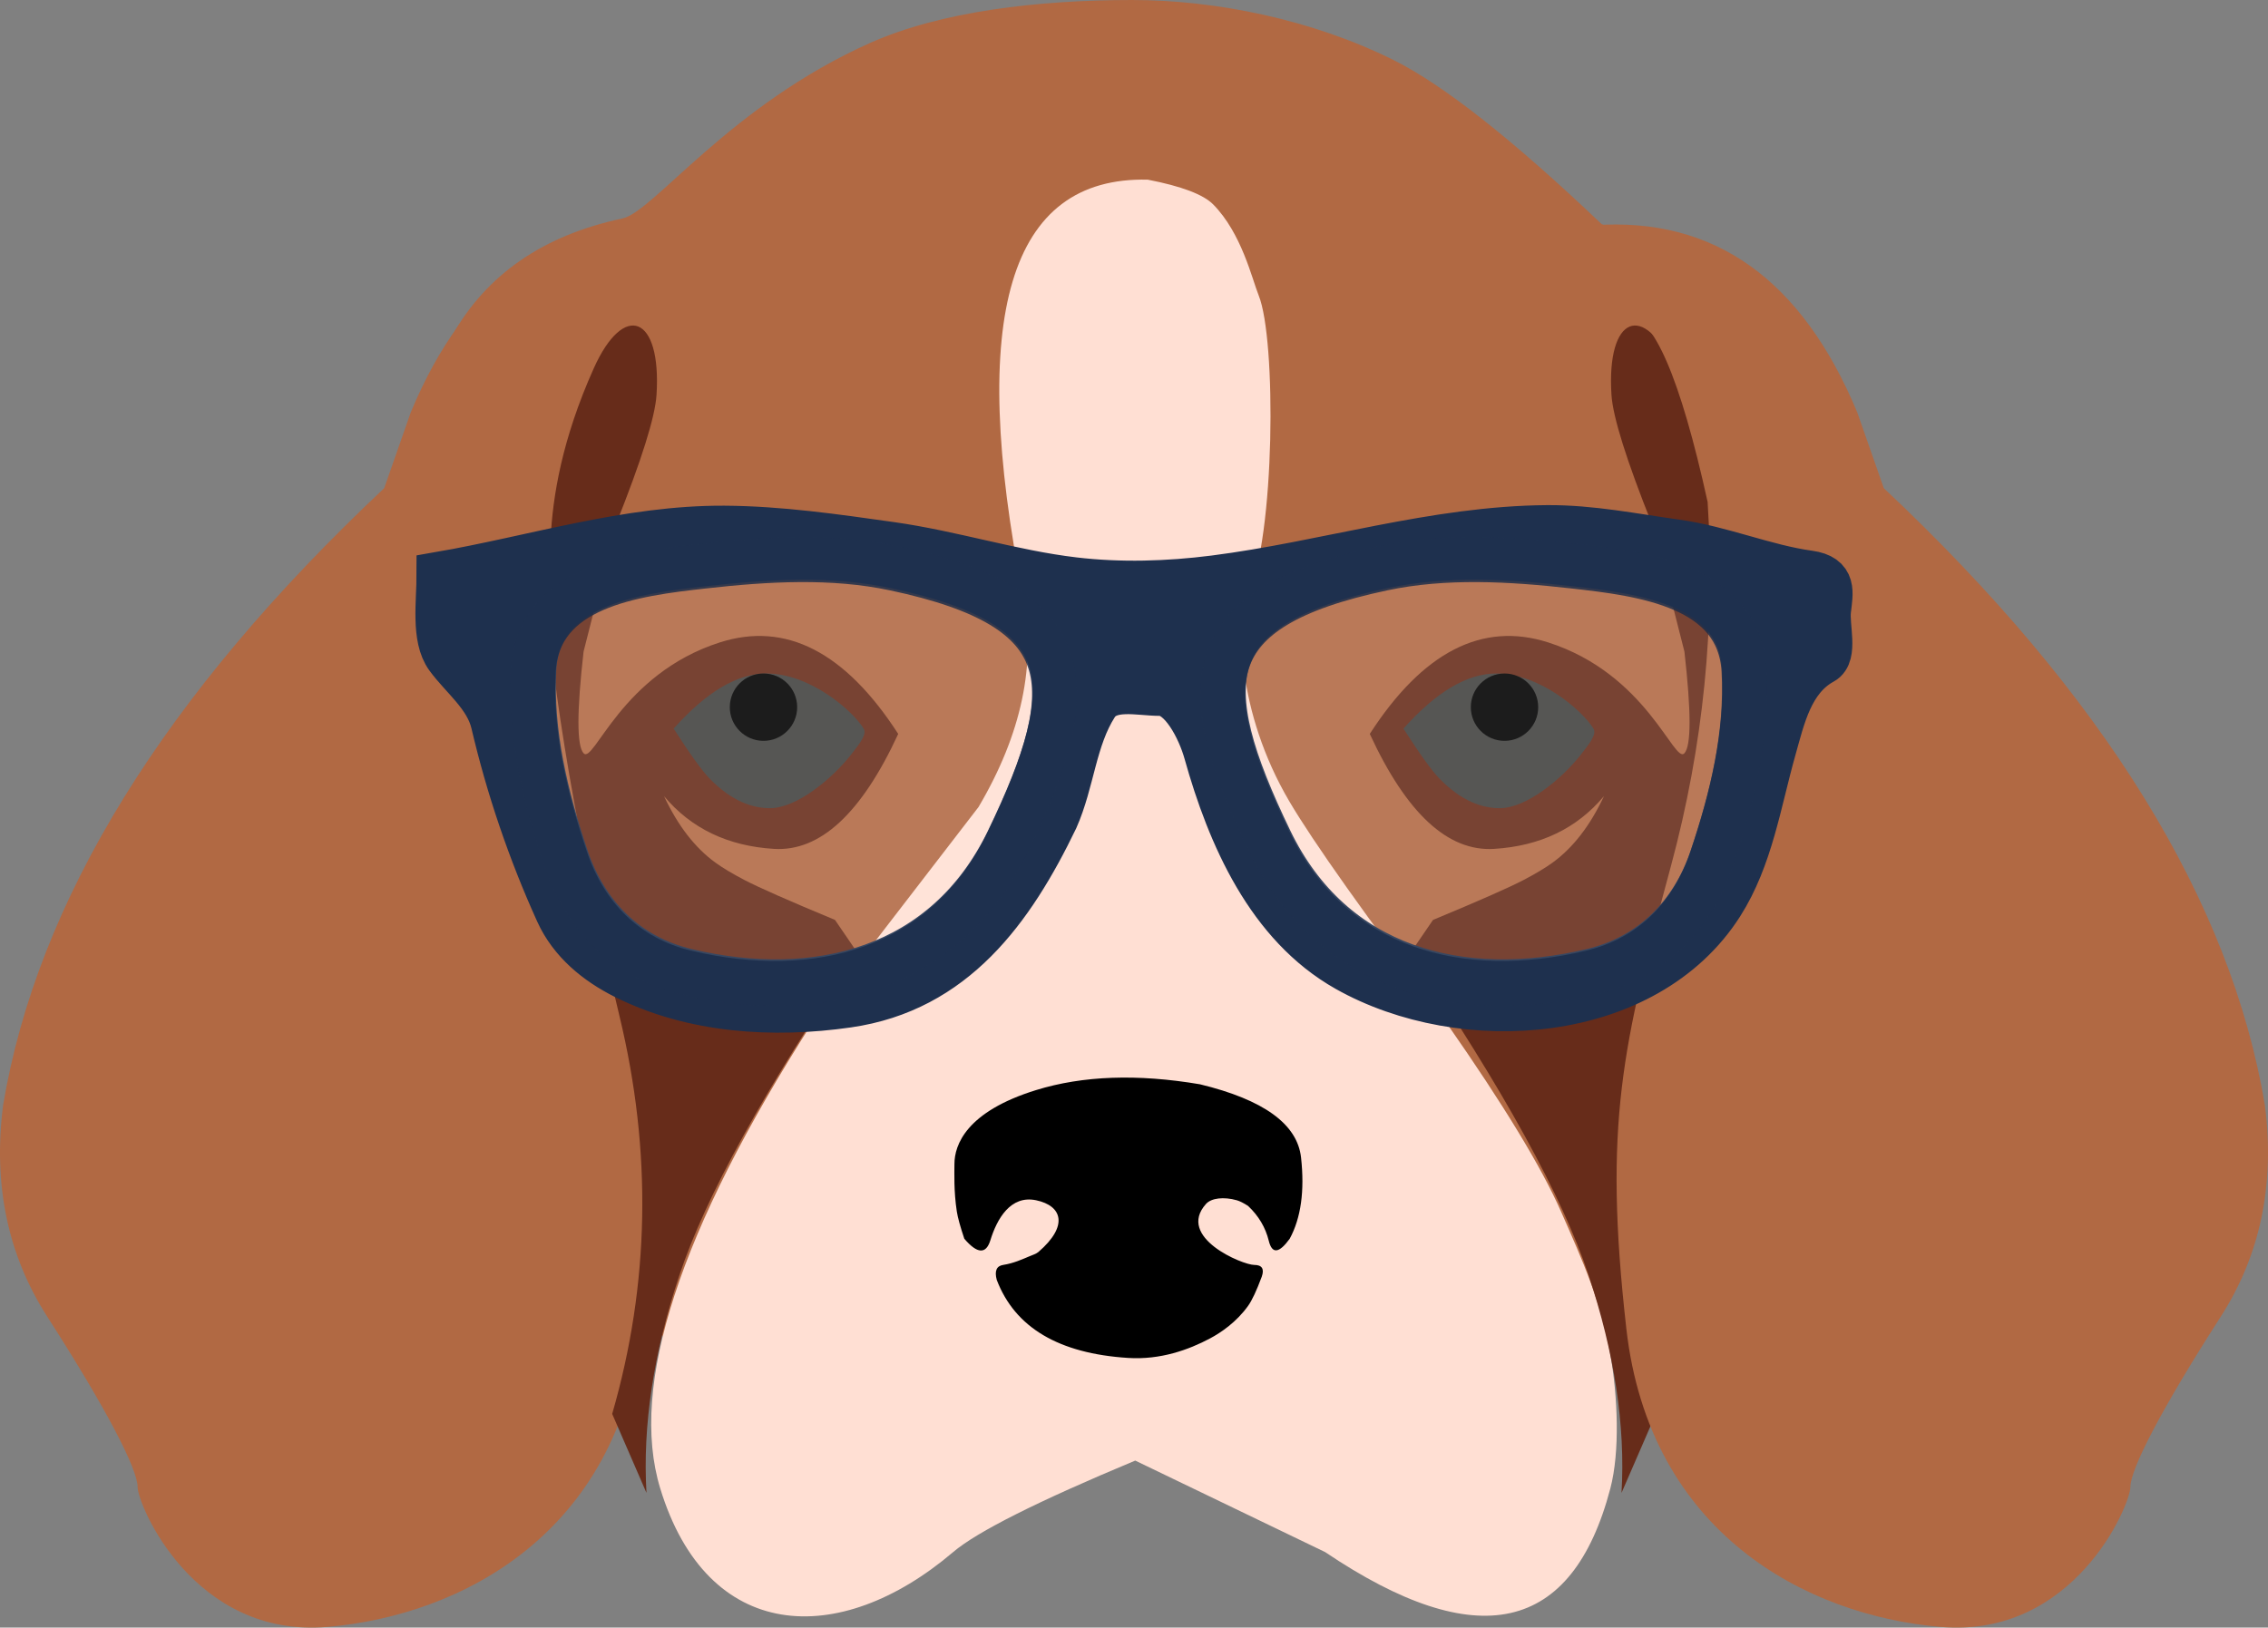 <?xml version="1.0" encoding="UTF-8"?>
<svg width="202px" height="145px" viewBox="0 0 202 145" version="1.1" xmlns="http://www.w3.org/2000/svg" xmlns:xlink="http://www.w3.org/1999/xlink">
    <rect x="0" y="0" width="202" height="145" fill="#808080" stroke="none"/>
    <!-- Generator: Sketch 63.1 (92452) - https://sketch.com -->
    <title>Group 11</title>
    <desc>Created with Sketch.</desc>
    <g id="Page-1" stroke="none" stroke-width="1" fill="none" fill-rule="evenodd">
        <g id="Artboard-Copy" transform="translate(-890, -62)">
            <g id="Group-11" transform="translate(890, 62)">
                <path d="M65.822,133 C30.758,63.277 27.297,25.431 55.441,19.462 C58.193,18.878 65.017,9.392 77.506,3.82 C83.786,1.018 92.431,0 100.829,0 C108.255,0 116.851,1.731 124.107,5.344 C128.558,7.56 134.744,12.438 142.666,19.979 C154.732,23.927 158.609,35 154.297,53.2 C149.756,72.365 150.965,99.322 138.467,132.525 C137.442,135.247 120.952,125.424 96.004,124.494 C87.841,124.19 77.78,127.025 65.822,133 Z" id="Path-8" fill="#B16943"></path>
                <path d="M102.223,16.005 C89.877,15.719 86.177,28.098 91.124,53.142 C92.31,59.147 90.987,65.398 87.154,71.895 L72.286,91.208 C60.505,109.64 56.01,123.436 58.802,132.596 C62.991,146.336 74.714,146.933 84.895,138.27 C87.023,136.46 92.428,133.743 101.11,130.121 L118.02,138.27 C131.561,147.4 140.029,145.513 143.424,132.611 C144.295,129.3 144.082,124.401 143.424,120.658 C142.597,115.964 140.988,112.375 139.013,107.889 C137.287,103.97 133.911,98.41 128.884,91.208 C121.641,81.608 116.959,75.003 114.836,71.394 C110.108,63.356 110.15,55.261 111.124,53.142 C113.591,47.775 113.682,30.217 112.108,26.327 C111.509,24.845 110.593,20.793 108.058,18.217 C107.182,17.327 105.237,16.59 102.223,16.005 Z" id="Path-7" fill="#FFDFD3"></path>
                <path d="M34.219,43.49 C14.618,61.92 3.302,80.26 0.27,98.509 C-0.622,105.56 0.695,111.83 4.222,117.319 C9.513,125.551 12.257,130.897 12.257,132.476 C12.257,134.054 17.255,145.961 29.176,144.938 C41.096,143.914 55.09,136.62 57.152,118.348 C59.214,100.076 57.478,93.112 53.167,77.117 C50.292,66.454 49.207,55.655 49.91,44.72 C52.354,33.605 54.768,28.047 57.152,28.047 C58.058,28.047 58.757,27.662 59.249,26.892 C59.782,26.056 60.032,23.781 59.997,20.067 C49.331,19.319 41.527,24.873 36.587,36.729" id="Path-4" fill="#B16943"></path>
                <path d="M80,65.383 C76.732,72.464 73.042,75.879 68.931,75.626 C64.82,75.373 61.557,73.807 59.143,70.929 C60.373,73.557 61.901,75.533 63.728,76.856 C64.372,77.322 65.228,77.835 66.297,78.394 C67.61,79.079 70.3,80.266 74.368,81.953 L76.344,84.843 C68.119,97.021 62.846,106.593 60.527,113.56 C58.207,120.527 57.225,127.007 57.579,133 L54.525,125.962 C57.87,114.383 58.086,102.568 55.173,90.519 C50.803,72.444 48.551,56.493 49.076,54.915 C49.601,53.336 47.184,45.51 52.888,32.803 C55.571,26.827 58.925,28.1 58.474,35.175 C58.348,37.145 57.141,40.996 54.852,46.728 L51.976,58.051 C51.368,63.416 51.368,66.434 51.976,67.105 C52.888,68.111 55.304,60.05 64.109,57.232 C69.979,55.354 75.276,58.071 80,65.383 Z" id="Path-2" fill="#672C1A"></path>
                <path d="M153,65.383 C149.732,72.464 146.042,75.879 141.931,75.626 C137.82,75.373 134.557,73.807 132.143,70.929 C133.373,73.557 134.901,75.533 136.728,76.856 C137.372,77.322 138.228,77.835 139.297,78.394 C140.61,79.079 143.3,80.266 147.368,81.953 L149.344,84.843 C141.119,97.021 135.846,106.593 133.527,113.56 C131.207,120.527 130.225,127.007 130.579,133 L127.525,125.962 C130.87,114.383 131.086,102.568 128.173,90.519 C123.803,72.444 121.551,56.493 122.076,54.915 C122.601,53.336 120.184,45.51 125.888,32.803 C128.571,26.827 131.925,28.1 131.474,35.175 C131.348,37.145 130.141,40.996 127.852,46.728 L124.976,58.051 C124.368,63.416 124.368,66.434 124.976,67.105 C125.888,68.111 128.304,60.05 137.109,57.232 C142.979,55.354 148.276,58.071 153,65.383 Z" id="Path-2" fill="#672C1A" transform="translate(137.5, 81) scale(-1, 1) translate(-137.5, -81) "></path>
                <path d="M125,64.909 C127.919,61.636 130.676,60 133.271,60 C137.163,60 140.961,63.333 141.92,64.909 C142.232,65.42 141.584,66.229 140.785,67.246 C139.121,69.366 135.961,72 133.573,72 C132.031,72 130.179,71.391 128.207,69.366 C127.514,68.653 126.444,67.168 125,64.909 Z" id="Path-6" fill="#41413F"></path>
                <path d="M60,64.909 C62.919,61.636 65.676,60 68.271,60 C72.163,60 75.961,63.333 76.92,64.909 C77.232,65.42 76.584,66.229 75.785,67.246 C74.121,69.366 70.961,72 68.573,72 C67.031,72 65.179,71.391 63.207,69.366 C62.514,68.653 61.444,67.168 60,64.909 Z" id="Path-6" fill="#41413F"></path>
                <circle id="Oval" fill="#000000" cx="68" cy="63" r="3"></circle>
                <circle id="Oval" fill="#000000" cx="134" cy="63" r="3"></circle>
                <path d="M176.219,43.49 C156.618,61.92 145.302,80.26 142.27,98.509 C141.378,105.56 142.695,111.83 146.222,117.319 C151.513,125.551 154.257,130.897 154.257,132.476 C154.257,134.054 159.255,145.961 171.176,144.938 C183.096,143.914 197.09,136.62 199.152,118.348 C201.214,100.076 199.478,93.112 195.167,77.117 C192.292,66.454 191.207,55.655 191.91,44.72 C194.354,33.605 196.768,28.047 199.152,28.047 C200.058,28.047 200.757,27.662 201.249,26.892 C201.782,26.056 202.032,23.781 201.997,20.067 C191.331,19.319 183.527,24.873 178.587,36.729" id="Path-4" fill="#B16943" transform="translate(172, 82.5) scale(-1, 1) translate(-172, -82.5) "></path>
                <g id="glasses-304499" transform="translate(39, 47)" fill-rule="nonzero" stroke="#1E304E" stroke-width="4">
                    <g id="Group-5">
                        <path d="M98.81,0.001 C88.741,0.068 79.037,3.218 69.153,4.478 C65.028,5.004 60.777,5.133 56.645,4.644 C51.151,3.994 45.832,2.267 40.342,1.493 C35.436,0.802 30.468,0.08 25.53,0.051 C16.902,-6.12191111e-15 8.557,2.703 0.099,4.163 C0.099,6.639 -0.404,9.818 0.861,11.558 C2.165,13.353 4.366,14.995 4.936,17.428 C6.29,23.198 8.212,28.853 10.669,34.275 C11.863,36.91 14.117,38.747 16.633,40.013 C22.694,43.06 29.867,43.508 36.515,42.549 C45.983,41.185 51.119,34.075 55.038,25.951 C56.505,22.649 56.668,18.838 58.6,15.82 C59.747,14.027 62.412,14.782 64.316,14.775 C66.22,14.769 67.834,17.938 68.425,20.048 C70.516,27.515 74.003,35.437 80.933,39.349 C91.283,45.192 107.587,44.099 114.301,33.562 C116.929,29.438 117.655,24.435 118.973,19.766 C119.776,16.924 120.493,13.535 123.347,11.973 C124.499,11.342 123.691,8.826 123.861,7.363 C124.046,5.769 124.403,4.36 122.138,4.047 C118.186,3.5 114.353,1.84 110.308,1.277 C106.476,0.745 102.72,-0.025 98.81,0.001 L98.81,0.001 Z M32.24,2.654 C35.098,2.636 37.945,2.845 40.723,3.433 C57.276,6.937 57.611,13.763 50.796,27.875 C45.243,39.373 33.741,42.254 22.15,39.498 C16.807,38.228 13.154,34.495 11.431,29.383 C9.612,23.988 8.237,18.257 8.548,12.586 C8.965,4.993 17.547,3.926 23.691,3.234 C26.511,2.917 29.382,2.672 32.24,2.654 L32.24,2.654 Z M92.681,2.654 C95.539,2.672 98.411,2.917 101.23,3.234 C107.375,3.926 115.956,4.993 116.373,12.586 C116.685,18.256 115.309,23.989 113.49,29.384 C111.767,34.495 108.113,38.228 102.771,39.498 C91.18,42.255 79.677,39.373 74.125,27.875 C67.31,13.763 67.645,6.938 84.198,3.433 C86.976,2.845 89.823,2.636 92.681,2.654 L92.681,2.654 Z" id="Shape" fill="#1E304E"></path>
                        <g id="Group" transform="translate(8.364, 2.787)" fill="#FFFFFF" fill-opacity="0.131" opacity="0.85">
                            <path d="M15.28,0.65 C20.92,0.016 26.755,-0.327 32.312,0.848 C48.865,4.346 49.199,11.161 42.384,25.25 C36.831,36.73 25.335,39.607 13.744,36.855 C8.401,35.587 4.745,31.847 3.022,26.744 C1.204,21.357 -0.18,15.638 0.132,9.977 C0.549,2.397 9.136,1.34 15.28,0.65 L15.28,0.65 L15.28,0.65 Z" id="Path"></path>
                            <path d="M92.819,0.65 C87.18,0.016 81.344,-0.327 75.788,0.848 C59.234,4.346 58.9,11.161 65.715,25.25 C71.268,36.73 82.765,39.607 94.356,36.855 C99.699,35.587 103.354,31.847 105.077,26.744 C106.896,21.357 108.279,15.638 107.968,9.977 C107.551,2.397 98.964,1.34 92.819,0.65 L92.819,0.65 L92.819,0.65 Z" id="Path"></path>
                        </g>
                    </g>
                </g>
                <path d="M85.887,110.358 C87.044,111.71 87.818,111.754 88.208,110.492 C88.793,108.597 89.996,106.447 92.289,106.931 C94.582,107.415 95.209,109.189 92.49,111.534 C92.295,111.702 91.955,111.81 91.694,111.919 C91.043,112.191 90.274,112.546 89.347,112.69 C88.755,112.782 88.564,113.227 88.776,114.023 C90.396,118.269 94.301,120.587 100.492,120.977 C103.352,121.157 105.86,120.255 107.769,119.239 C108.753,118.715 110.13,117.78 111.162,116.336 C111.511,115.847 111.917,114.981 112.38,113.735 C112.623,113.039 112.399,112.69 111.708,112.69 C110.673,112.69 104.747,110.234 107.411,107.258 C107.886,106.728 108.996,106.601 110.162,106.931 C110.422,107.005 110.756,107.173 111.162,107.435 C112.1,108.319 112.715,109.356 113.005,110.544 C113.296,111.731 113.917,111.669 114.868,110.358 C115.871,108.508 116.207,106.095 115.878,103.12 C115.548,100.144 112.546,97.97 106.872,96.597 C101.311,95.656 96.45,95.827 92.289,97.111 C86.049,99.036 85.007,102.011 85.007,103.703 C85.007,104.485 84.939,106.106 85.22,107.934 C85.304,108.474 85.526,109.282 85.887,110.358 Z" id="Path-3" fill="#000000"></path>
            </g>
        </g>
    </g>
</svg>